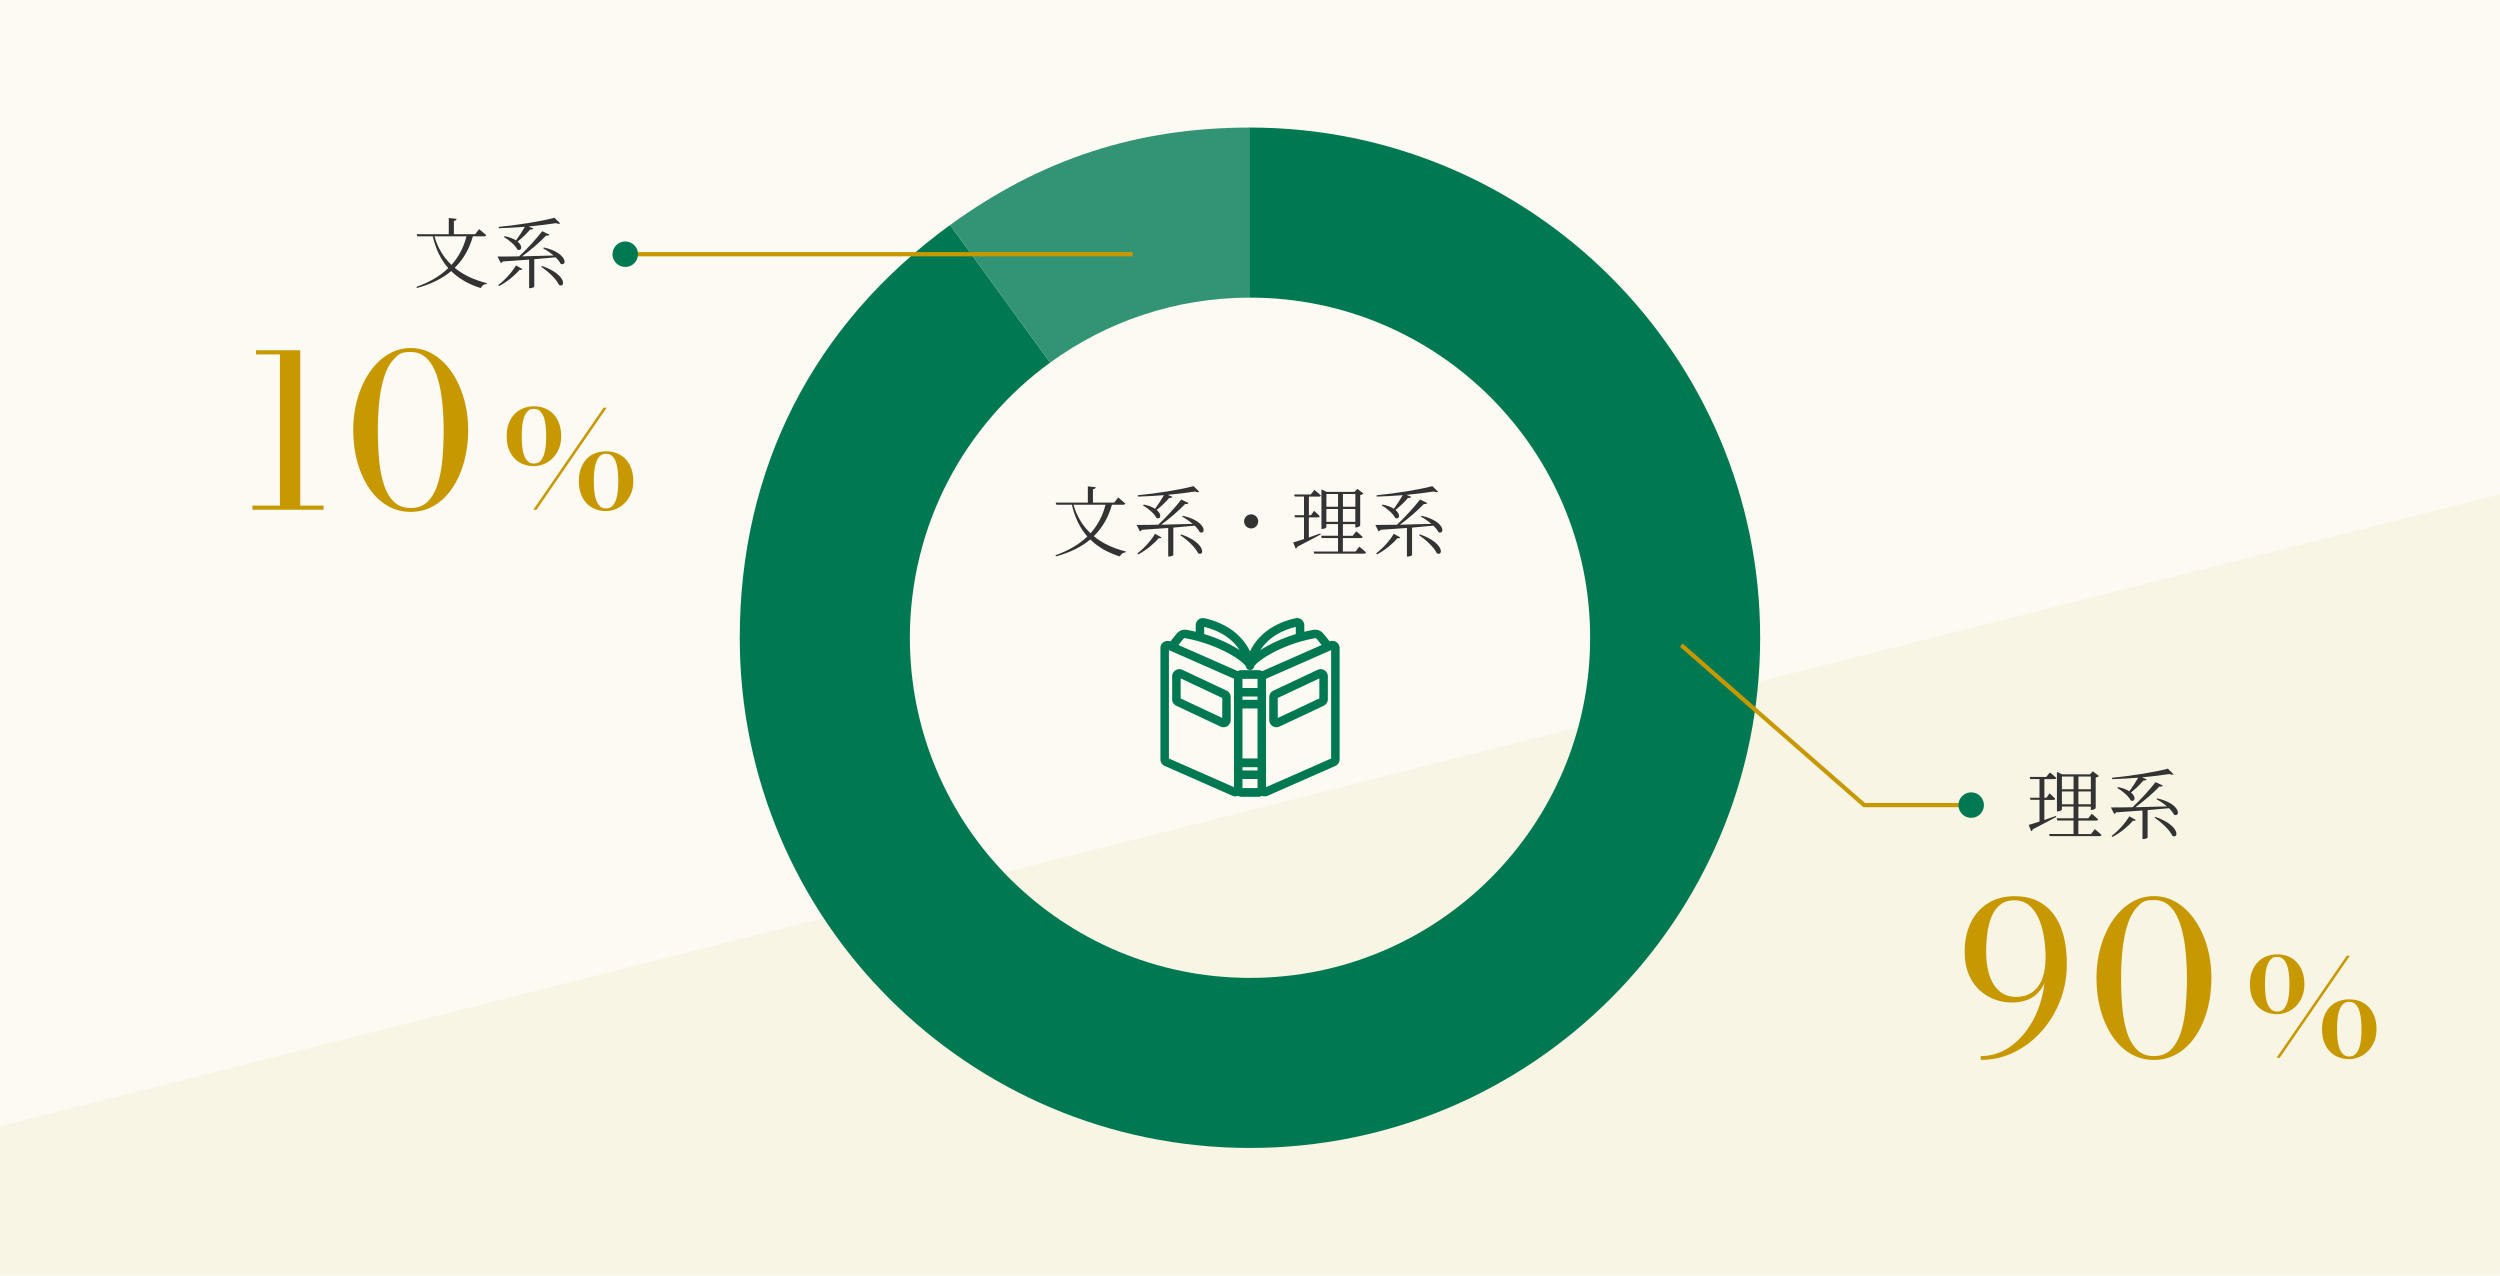 <svg xmlns="http://www.w3.org/2000/svg" data-name="レイヤー 2" viewBox="0 0 588 300"><path d="M0 0h588v300H0z" style="fill:#fcfaf2"/><path d="M588 116.25V300H0v-35.09z" style="fill:#f9f5e5"/><path d="M294 70V30c-26.51 0-49.09 7.34-70.53 22.92l23.52 32.37C260.19 75.68 276.43 70 294.01 70Z" style="fill:#339475"/><path d="M294 30v40c44.18 0 80 35.82 80 80s-35.82 80-80 80-80-35.82-80-80c0-26.61 13-50.17 32.98-64.71l-23.52-32.37c-32.17 23.37-49.47 57.32-49.47 97.08 0 66.27 53.73 120 120 120s120-53.73 120-120-53.73-120-120-120Z" style="fill:#007952"/><path d="M261.53 118.71c-.83 2.92-2.2 5.38-4.27 7.4 2.05 1.69 4.61 2.88 7.54 3.6l-.07.2c-.58.04-1.1.38-1.33.97-2.79-.86-5.13-2.18-6.97-4-2.05 1.73-4.7 3.06-8.05 3.98l-.13-.27c3.13-1.1 5.62-2.59 7.49-4.41-1.71-1.94-2.93-4.41-3.64-7.47h-3.64l-.16-.5h7.56v-3.82l1.85.2c-.04.25-.22.43-.65.49v3.13h5l.94-1.19s1.03.83 1.66 1.4c-.05.2-.22.29-.47.29h-2.68Zm-9.04 0c.77 2.74 2.14 4.95 4 6.72 1.73-1.93 2.88-4.18 3.53-6.72zm25.75 2.61c5.69 1.33 5.44 4.54 3.94 3.85-.23-.49-.67-1.03-1.19-1.53-1.42.14-3.1.29-5.02.45v6.43c0 .09-.41.38-1.01.38h-.2v-6.72c-1.82.13-3.87.27-6.18.43-.13.2-.32.32-.49.36l-.76-1.51c1.15 0 2.92 0 5.09-.05 1.89-1.76 4.07-4.16 5.42-5.91l1.71.81c-.13.2-.4.31-.79.22-1.39 1.46-3.6 3.4-5.65 4.88 2.2-.05 4.74-.11 7.4-.2-.79-.67-1.69-1.28-2.45-1.69l.16-.2Zm-10.72 8.82c1.64-1.22 3.33-3.17 4.14-4.59l1.53.85c-.11.18-.25.25-.67.18-1.01 1.22-2.88 2.81-4.81 3.82l-.2-.25Zm1.48-11.47c1.19.23 2.05.59 2.67.99.74-.99 1.53-2.2 2.09-3.2-2.03.16-4.12.29-6.12.34l-.04-.32c4.45-.41 10.12-1.33 13.13-2.14l1.33 1.31c-.16.16-.5.14-.97-.05-1.8.29-4.07.56-6.46.79l1.13.45c-.11.2-.36.32-.76.27-.72.86-1.86 1.96-2.95 2.83 1.35 1.1.9 2.32-.04 1.89-.5-1.04-2-2.29-3.17-2.95l.16-.2Zm8.79 7.01c5.94 2.05 5.49 5.29 4 4.45-.63-1.42-2.66-3.24-4.18-4.27zm16.48-1.39c-.92 0-1.66-.74-1.66-1.66s.74-1.66 1.66-1.66 1.66.74 1.66 1.66-.74 1.66-1.66 1.66m16.4 1.39c-1.35.7-3.19 1.73-5.55 2.92-.05.2-.2.38-.38.45l-.58-1.48c.52-.13 1.42-.43 2.54-.79v-5.11h-2.12l-.13-.5h2.25v-4.38h-2.18l-.13-.5h3.91l.83-1.06s.97.74 1.53 1.3c-.04.2-.22.27-.47.27h-2.34v4.38h.5l.72-1.04s.85.76 1.33 1.26c-.04.2-.2.29-.45.29h-2.11v4.72c.85-.31 1.78-.63 2.7-.95l.11.25Zm9.04 2.9s1.01.79 1.58 1.37c-.05.18-.22.27-.47.27H309.1l-.14-.5h5.74v-3.17h-3.82l-.14-.54h3.96v-2.75h-2.74v.74c0 .14-.47.4-.96.4h-.2v-9.29l1.24.58h6.54l.67-.72 1.44 1.12c-.13.14-.41.29-.77.36v7.18c-.02.13-.59.43-.97.43h-.18v-.79h-2.92v2.75h2.3l.85-1.06s.94.76 1.49 1.31c-.04.2-.22.29-.47.29h-4.18v3.17h2.99l.86-1.13Zm-7.74-12.39v2.99h2.74v-2.99zm2.73 6.54v-3.01h-2.74v3.01zm1.16-6.54v2.99h2.92v-2.99zm2.91 6.54v-3.01h-2.92v3.01zm15.62-1.41c5.69 1.33 5.44 4.54 3.94 3.85-.23-.49-.67-1.03-1.19-1.53-1.42.14-3.1.29-5.02.45v6.43c0 .09-.41.38-1.01.38h-.2v-6.72c-1.82.13-3.87.27-6.18.43-.13.2-.32.32-.49.36l-.76-1.51c1.15 0 2.92 0 5.09-.05 1.89-1.76 4.07-4.16 5.42-5.91l1.71.81c-.13.2-.4.31-.79.22-1.39 1.46-3.6 3.4-5.65 4.88 2.2-.05 4.74-.11 7.4-.2-.79-.67-1.69-1.28-2.45-1.69l.16-.2Zm-10.71 8.82c1.64-1.22 3.33-3.17 4.14-4.59l1.53.85c-.11.18-.25.25-.67.18-1.01 1.22-2.88 2.81-4.81 3.82l-.2-.25Zm1.48-11.47c1.19.23 2.05.59 2.67.99.74-.99 1.53-2.2 2.09-3.2-2.03.16-4.12.29-6.12.34l-.04-.32c4.45-.41 10.12-1.33 13.13-2.14l1.33 1.31c-.16.16-.5.14-.97-.05-1.8.29-4.07.56-6.46.79l1.13.45c-.11.2-.36.32-.76.27-.72.86-1.85 1.96-2.95 2.83 1.35 1.1.9 2.32-.04 1.89-.5-1.04-2-2.29-3.17-2.95l.16-.2Zm8.78 7.01c5.94 2.05 5.49 5.29 4 4.45-.63-1.42-2.67-3.24-4.18-4.27z" style="fill:#333"/><g data-name="002---Open-Book"><path d="M305.77 158.67v-11.61c0-.21-.09-.4-.25-.54a.7.7 0 0 0-.58-.14c-9.48 2.14-10.78 9.01-10.92 10.08-.01.09-.02.14-.02.14s0-.05-.02-.14c-.14-1.06-1.44-7.93-10.92-10.08-.2-.04-.42.01-.58.14s-.25.33-.25.54v11.61z" style="fill:#fcfaf2;stroke:#007952;stroke-linecap:round;stroke-linejoin:round;stroke-width:2px"/><path d="m275.57 152.1 2-2.49c.31-.39.82-.59 1.32-.5 8.61 1.54 15.12 6.14 15.12 7.48 0-1.34 6.51-5.94 15.12-7.48.5-.08 1 .11 1.32.5l2 2.49v12.1h-36.86v-12.1Z" data-name="Shape" style="fill:#fcfaf2;stroke:#007952;stroke-linecap:round;stroke-linejoin:round;stroke-width:2px"/><path d="m313.11 151.8-15.92 7.01a.7.7 0 0 0-.42.63v-.08c0-.38-.31-.69-.69-.69h-4.15c-.38 0-.69.31-.69.69v.08c0-.27-.16-.52-.42-.63l-15.92-7.01c-.21-.09-.46-.07-.66.05s-.31.34-.31.58v26.18c0 .27.16.52.42.63l15.92 7.01c.21.09.46.07.66-.06s.31-.35.31-.58v.04c0 .38.31.69.69.69h4.15c.38 0 .69-.31.69-.69v-.04c0 .23.12.45.31.58s.44.15.66.06l15.92-7.01a.7.7 0 0 0 .42-.63v-26.18c0-.23-.12-.45-.31-.58a.68.68 0 0 0-.66-.05" data-name="Shape" style="fill:#fcfaf2;stroke:#007952;stroke-linecap:round;stroke-linejoin:round;stroke-width:2px"/><rect width="5.54" height="27.69" x="291.23" y="158.67" rx=".69" ry=".69" style="fill:#fcfaf2;stroke:#007952;stroke-linecap:round;stroke-linejoin:round;stroke-width:2px"/><rect width="5.54" height="2.77" x="291.23" y="162.82" data-name="Rectangle-path" rx=".69" ry=".69" style="fill:#fcfaf2;stroke:#007952;stroke-linecap:round;stroke-linejoin:round;stroke-width:2px"/><rect width="5.54" height="2.77" x="291.23" y="179.44" data-name="Rectangle-path" rx=".69" ry=".69" style="fill:#fcfaf2;stroke:#007952;stroke-linecap:round;stroke-linejoin:round;stroke-width:2px"/><path d="m310.91 165.09-10.39 4.89c-.21.1-.47.09-.67-.04s-.32-.35-.32-.58v-5.39c0-.27.15-.51.4-.63l10.39-4.89c.21-.1.47-.09.67.04s.32.35.32.58v5.39c0 .27-.15.51-.4.63m-33.82 0 10.39 4.89c.21.1.47.09.67-.04s.32-.35.32-.58v-5.39c0-.27-.15-.51-.4-.63l-10.39-4.89a.7.7 0 0 0-.67.04c-.2.13-.32.35-.32.58v5.39c0 .27.15.51.4.63" data-name="Shape" style="fill:#fcfaf2;stroke:#007952;stroke-linecap:round;stroke-linejoin:round;stroke-width:2px"/><rect width="5.54" height="2.77" x="291.23" y="162.82" data-name="Rectangle-path" rx=".69" ry=".69" style="fill:#fcfaf2;stroke:#007952;stroke-linecap:round;stroke-linejoin:round;stroke-width:2px"/><rect width="5.54" height="2.77" x="291.23" y="179.44" data-name="Rectangle-path" rx=".69" ry=".69" style="fill:#fcfaf2;stroke:#007952;stroke-linecap:round;stroke-linejoin:round;stroke-width:2px"/></g><path d="m395.45 151.75 43.01 37.61h25.16M266.41 59.79H146.9" style="fill:none;stroke:#c89800;stroke-miterlimit:10"/><path d="M59.36 119.89v-.98h16.75v.98zm6.48-.28V83.36h-5.62v-.97h10.4v37.22zm30.75.78c-2.03 0-3.88-.5-5.54-1.49q-2.49-1.485-4.26-4.14c-1.18-1.77-2.1-3.81-2.74-6.14s-.96-4.82-.96-7.49.34-5.16 1.03-7.49c.68-2.32 1.63-4.37 2.85-6.14q1.83-2.655 4.29-4.14c1.64-.99 3.42-1.49 5.34-1.49s3.7.5 5.34 1.49q2.46 1.485 4.29 4.14c1.22 1.77 2.17 3.81 2.85 6.14s1.03 4.82 1.03 7.49-.32 5.16-.96 7.49c-.64 2.32-1.55 4.37-2.74 6.14q-1.77 2.655-4.26 4.14c-1.66.99-3.5 1.49-5.54 1.49Zm0-.9q2.52 0 4.05-1.56t2.34-4.2c.54-1.76.9-3.73 1.09-5.91.18-2.18.28-4.41.28-6.68s-.12-4.49-.35-6.68q-.345-3.27-1.2-5.91c-.57-1.76-1.35-3.16-2.36-4.2q-1.515-1.56-3.84-1.56c-2.325 0-2.83.52-3.84 1.56s-1.8 2.44-2.36 4.2c-.57 1.76-.96 3.73-1.19 5.91-.22 2.18-.34 4.41-.34 6.68s.09 4.49.27 6.68q.27 3.27 1.08 5.91.795 2.64 2.34 4.2c1.02 1.04 2.37 1.56 4.04 1.56Zm29.01-9.86c-.91 0-1.75-.15-2.53-.45s-1.46-.75-2.04-1.34c-.58-.6-1.03-1.33-1.36-2.21-.33-.87-.49-1.88-.49-3.02s.16-2.15.49-3.02.78-1.61 1.36-2.21 1.26-1.05 2.04-1.35 1.62-.46 2.53-.46 1.73.15 2.51.46c.78.3 1.46.75 2.03 1.35s1.03 1.33 1.35 2.21c.33.87.49 1.88.49 3.02s-.19 2.15-.57 3.02-.88 1.61-1.51 2.21-1.32 1.05-2.07 1.34c-.75.3-1.5.45-2.23.45m0-.61q.885 0 1.44-.54c.37-.36.66-.84.87-1.45s.35-1.3.43-2.06q.12-1.155.12-2.37c0-1.215-.04-1.61-.12-2.38s-.22-1.45-.43-2.06-.5-1.09-.87-1.45q-.555-.54-1.44-.54c-.885 0-1.09.18-1.46.54-.38.36-.67.84-.88 1.45s-.35 1.29-.43 2.06-.12 1.55-.12 2.38.04 1.6.12 2.37.22 1.46.43 2.06c.21.61.5 1.09.88 1.45s.87.54 1.46.54m-.16 10.87 16.51-24h.74l-16.51 24zm17.09.32c-.9 0-1.73-.15-2.51-.46a5.5 5.5 0 0 1-2.03-1.35c-.58-.6-1.03-1.33-1.35-2.21-.33-.87-.49-1.88-.49-3.02s.16-2.15.49-3.02.78-1.61 1.35-2.21c.58-.6 1.25-1.05 2.03-1.34.78-.3 1.62-.45 2.51-.45s1.75.15 2.53.45 1.46.75 2.04 1.34c.58.6 1.03 1.33 1.36 2.21.32.87.49 1.88.49 3.02s-.19 2.15-.58 3.02c-.38.87-.89 1.61-1.51 2.21q-.93.9-2.07 1.35c-.76.3-1.51.46-2.26.46m0-.63c.6 0 1.08-.18 1.46-.54s.67-.84.88-1.45.35-1.3.43-2.06.12-1.56.12-2.37-.04-1.61-.12-2.38-.22-1.45-.43-2.06-.5-1.09-.88-1.45-.87-.54-1.46-.54-1.07.18-1.44.54-.66.84-.87 1.45-.35 1.29-.43 2.06-.12 1.55-.12 2.38.04 1.6.12 2.37.22 1.46.43 2.06c.21.61.5 1.09.87 1.45q.555.54 1.44.54" style="fill:#c89800"/><path d="M111.22 55.59c-.83 2.92-2.2 5.38-4.27 7.4 2.05 1.69 4.61 2.88 7.54 3.6l-.07.2c-.58.04-1.1.38-1.33.97-2.79-.86-5.13-2.18-6.97-4-2.05 1.73-4.7 3.06-8.05 3.98l-.13-.27c3.13-1.1 5.62-2.59 7.49-4.41-1.71-1.94-2.93-4.41-3.64-7.47h-3.64l-.16-.5h7.56v-3.82l1.85.2c-.04.25-.22.43-.65.49v3.13h5l.94-1.19s1.03.83 1.66 1.4c-.05.2-.22.29-.47.29h-2.68Zm-9.03 0c.77 2.74 2.14 4.95 4 6.72 1.73-1.93 2.88-4.18 3.53-6.72zm25.74 2.61c5.69 1.33 5.44 4.54 3.94 3.85-.23-.49-.67-1.03-1.19-1.53-1.42.14-3.1.29-5.02.45v6.43c0 .09-.41.38-1.01.38h-.2v-6.72c-1.82.13-3.87.27-6.18.43-.13.2-.32.32-.49.36l-.76-1.51c1.15 0 2.92 0 5.09-.05 1.89-1.76 4.07-4.16 5.42-5.91l1.71.81c-.13.2-.4.31-.79.22-1.39 1.46-3.6 3.4-5.65 4.88 2.2-.05 4.74-.11 7.4-.2-.79-.67-1.69-1.28-2.45-1.69l.16-.2Zm-10.72 8.82c1.64-1.22 3.33-3.17 4.14-4.59l1.53.85c-.11.18-.25.25-.67.18-1.01 1.22-2.88 2.81-4.81 3.82l-.2-.25Zm1.48-11.47c1.19.23 2.05.59 2.67.99.74-.99 1.53-2.2 2.09-3.2-2.03.16-4.12.29-6.12.34l-.04-.32c4.45-.41 10.12-1.33 13.13-2.14l1.33 1.31c-.16.16-.5.14-.97-.05-1.8.29-4.07.56-6.46.79l1.13.45c-.11.2-.36.32-.76.27-.72.86-1.85 1.96-2.95 2.83 1.35 1.1.9 2.32-.04 1.89-.5-1.04-2-2.29-3.17-2.95l.16-.2Zm8.79 7.01c5.94 2.05 5.49 5.29 4 4.45-.63-1.42-2.67-3.24-4.18-4.27z" style="fill:#333"/><circle cx="147.06" cy="59.79" r="3" style="fill:#007952"/><path d="M465.87 249.29v-.9c2.18 0 4.19-.55 6.03-1.64 1.83-1.09 3.43-2.57 4.79-4.44s2.41-3.97 3.16-6.32 1.12-4.78 1.12-7.3l.15-3.38c0-1.68-.13-3.33-.39-4.94s-.67-3.06-1.25-4.35-1.33-2.33-2.26-3.1-2.08-1.16-3.45-1.16-2.48.35-3.35 1.06-1.54 1.65-2.01 2.81c-.47 1.17-.8 2.46-.99 3.88-.18 1.42-.27 2.84-.27 4.28 0 2.23.27 4.15.82 5.74q.825 2.385 2.4 3.66c1.05.85 2.32 1.28 3.8 1.28s2.84-.38 3.88-1.15c1.03-.77 1.8-1.83 2.31-3.2s.76-2.97.76-4.8h.85c0 1.95-.29 3.72-.86 5.3-.58 1.58-1.51 2.84-2.81 3.77s-3.04 1.4-5.22 1.4c-1.27 0-2.54-.23-3.83-.69-1.28-.46-2.47-1.17-3.55-2.12-1.08-.96-1.95-2.2-2.61-3.73-.66-1.52-.99-3.35-.99-5.46 0-2.5.46-4.73 1.39-6.69.92-1.96 2.27-3.5 4.03-4.62s3.9-1.69 6.41-1.69 4.69.6 6.51 1.81c1.83 1.21 3.23 3 4.21 5.38s1.47 5.31 1.47 8.81c0 3.03-.53 5.9-1.58 8.61s-2.51 5.1-4.38 7.19c-1.87 2.08-4.02 3.72-6.46 4.91s-5.05 1.79-7.84 1.79Zm40.73 0c-2.03 0-3.88-.5-5.54-1.49q-2.49-1.485-4.26-4.14c-1.18-1.77-2.1-3.81-2.74-6.14s-.96-4.82-.96-7.49.34-5.16 1.03-7.49c.68-2.32 1.63-4.37 2.85-6.14q1.83-2.655 4.29-4.14c1.64-.99 3.42-1.49 5.34-1.49s3.7.5 5.34 1.49q2.46 1.485 4.29 4.14c1.22 1.77 2.17 3.81 2.85 6.14s1.03 4.82 1.03 7.49-.32 5.16-.96 7.49c-.64 2.32-1.55 4.37-2.74 6.14q-1.77 2.655-4.26 4.14c-1.66.99-3.5 1.49-5.54 1.49Zm0-.9q2.52 0 4.05-1.56t2.34-4.2c.54-1.76.9-3.73 1.09-5.91.18-2.18.28-4.41.28-6.68s-.12-4.49-.35-6.68q-.345-3.27-1.2-5.91c-.57-1.76-1.35-3.16-2.36-4.2q-1.515-1.56-3.84-1.56c-2.325 0-2.83.52-3.84 1.56s-1.8 2.44-2.36 4.2c-.57 1.76-.96 3.73-1.19 5.91-.22 2.18-.34 4.41-.34 6.68s.09 4.49.27 6.68q.27 3.27 1.08 5.91.795 2.64 2.34 4.2c1.02 1.04 2.37 1.56 4.04 1.56Zm29.01-9.86c-.91 0-1.75-.15-2.53-.45s-1.46-.75-2.04-1.34c-.58-.6-1.03-1.33-1.36-2.21-.33-.87-.49-1.88-.49-3.02s.16-2.15.49-3.02.78-1.61 1.36-2.21 1.26-1.05 2.04-1.35 1.62-.46 2.53-.46 1.73.15 2.51.46c.78.3 1.46.75 2.03 1.35s1.03 1.33 1.35 2.21c.33.87.49 1.88.49 3.02s-.19 2.15-.57 3.02-.88 1.61-1.51 2.21-1.32 1.05-2.07 1.34c-.75.3-1.5.45-2.23.45m0-.61q.885 0 1.44-.54c.37-.36.66-.84.87-1.45s.35-1.3.43-2.06q.12-1.155.12-2.37c0-1.215-.04-1.61-.12-2.38s-.22-1.45-.43-2.06-.5-1.09-.87-1.45q-.555-.54-1.44-.54c-.885 0-1.09.18-1.46.54-.38.36-.67.84-.88 1.45s-.35 1.29-.43 2.06-.12 1.55-.12 2.38.04 1.6.12 2.37.22 1.46.43 2.06c.21.61.5 1.09.88 1.45s.87.54 1.46.54m-.16 10.87 16.51-24h.74l-16.51 24zm17.08.32c-.9 0-1.73-.15-2.51-.46a5.5 5.5 0 0 1-2.03-1.35c-.58-.6-1.03-1.33-1.35-2.21-.33-.87-.49-1.88-.49-3.02s.16-2.15.49-3.02.78-1.61 1.35-2.21c.58-.6 1.25-1.05 2.03-1.34.78-.3 1.62-.45 2.51-.45s1.75.15 2.53.45 1.46.75 2.04 1.34c.58.6 1.03 1.33 1.36 2.21.32.87.49 1.88.49 3.02s-.19 2.15-.58 3.02c-.38.87-.89 1.61-1.51 2.21q-.93.9-2.07 1.35c-.76.3-1.51.46-2.26.46m0-.63c.6 0 1.08-.18 1.46-.54s.67-.84.88-1.45.35-1.3.43-2.06.12-1.56.12-2.37-.04-1.61-.12-2.38-.22-1.45-.43-2.06-.5-1.09-.88-1.45-.87-.54-1.46-.54-1.07.18-1.44.54-.66.84-.87 1.45-.35 1.29-.43 2.06-.12 1.55-.12 2.38.04 1.6.12 2.37.22 1.46.43 2.06c.21.61.5 1.09.87 1.45q.555.54 1.44.54" style="fill:#c89800"/><path d="M483.66 192.13c-1.35.7-3.19 1.73-5.55 2.92-.05.2-.2.38-.38.45l-.58-1.48c.52-.13 1.42-.43 2.54-.79v-5.11h-2.12l-.13-.5h2.25v-4.38h-2.18l-.13-.5h3.91l.83-1.06s.97.74 1.53 1.3c-.04.2-.22.27-.47.27h-2.34v4.38h.5l.72-1.04s.85.76 1.33 1.26c-.04.2-.2.29-.45.29h-2.11v4.72c.85-.31 1.78-.63 2.7-.95l.11.25Zm9.04 2.89s1.01.79 1.58 1.37c-.05.18-.22.27-.47.27h-11.72l-.14-.5h5.74v-3.17h-3.82l-.14-.54h3.96v-2.75h-2.74v.74c0 .14-.47.4-.96.4h-.2v-9.29l1.24.58h6.54l.67-.72 1.44 1.12c-.13.14-.41.29-.77.36v7.18c-.02.13-.59.43-.97.43h-.18v-.79h-2.92v2.75h2.3l.85-1.06s.94.76 1.49 1.31c-.04.2-.22.29-.47.29h-4.18v3.17h2.99l.86-1.13Zm-7.74-12.38v2.99h2.74v-2.99zm2.74 6.53v-3.01h-2.74v3.01zm1.15-6.53v2.99h2.92v-2.99zm2.91 6.53v-3.01h-2.92v3.01zm15.63-1.4c5.69 1.33 5.44 4.54 3.94 3.85-.23-.49-.67-1.03-1.19-1.53-1.42.14-3.1.29-5.02.45v6.43c0 .09-.41.38-1.01.38h-.2v-6.72c-1.82.13-3.87.27-6.18.43-.13.2-.32.32-.49.36l-.76-1.51c1.15 0 2.92 0 5.09-.05 1.89-1.76 4.07-4.16 5.42-5.91l1.71.81c-.13.2-.4.31-.79.22-1.39 1.46-3.6 3.4-5.65 4.88 2.2-.05 4.74-.11 7.4-.2-.79-.67-1.69-1.28-2.45-1.69l.16-.2Zm-10.72 8.82c1.64-1.22 3.33-3.17 4.14-4.59l1.53.85c-.11.18-.25.25-.67.18-1.01 1.22-2.88 2.81-4.81 3.82l-.2-.25Zm1.48-11.47c1.19.23 2.05.59 2.67.99.74-.99 1.53-2.2 2.09-3.2-2.03.16-4.12.29-6.12.34l-.04-.32c4.45-.41 10.12-1.33 13.13-2.14l1.33 1.31c-.16.16-.5.14-.97-.05-1.8.29-4.07.56-6.46.79l1.13.45c-.11.2-.36.32-.76.27-.72.86-1.85 1.96-2.95 2.83 1.35 1.1.9 2.32-.04 1.89-.5-1.04-2-2.29-3.17-2.95l.16-.2Zm8.79 7.01c5.94 2.05 5.49 5.29 4 4.45-.63-1.42-2.67-3.24-4.18-4.27z" style="fill:#333"/><circle cx="463.62" cy="189.36" r="3" style="fill:#007952"/></svg>